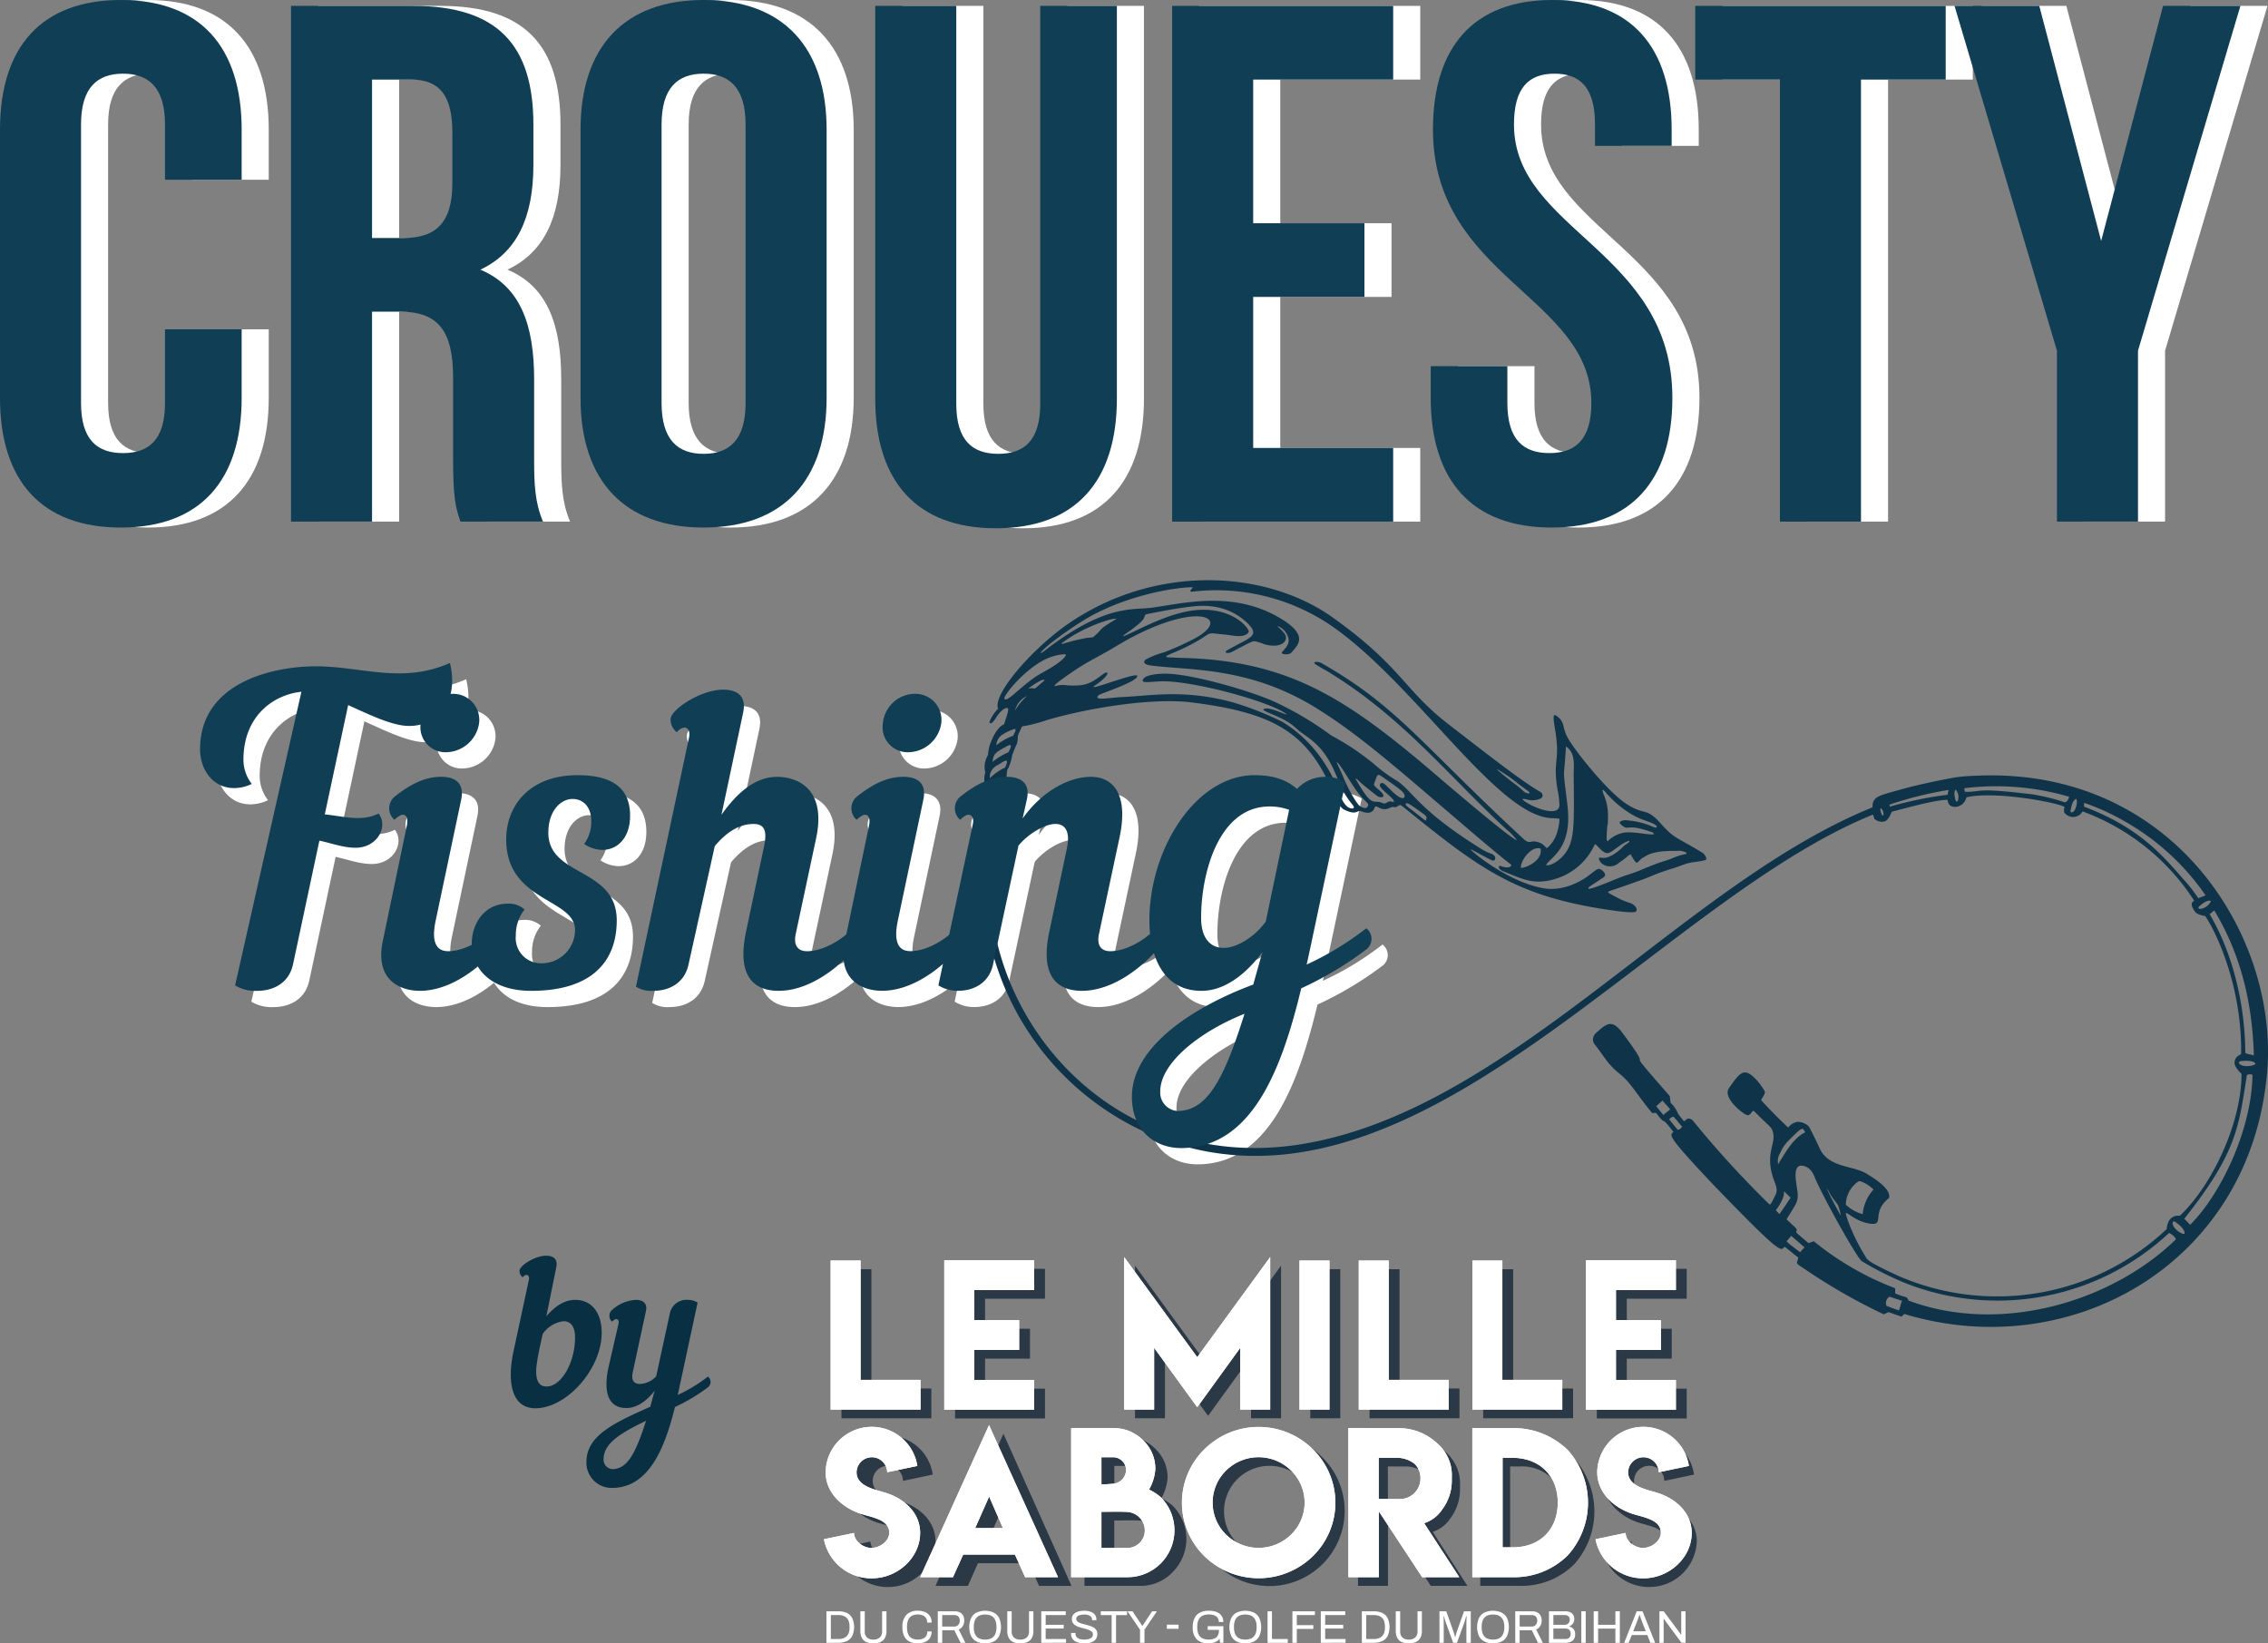 <svg id="Groupe_3039" data-name="Groupe 3039" xmlns="http://www.w3.org/2000/svg" xmlns:xlink="http://www.w3.org/1999/xlink" width="390.587" height="283.002" viewBox="0 0 390.587 283.002">
  <rect x="0" y="0" width="390.587" height="283.002" fill="#808080" stroke="none"/>
  <defs>
    <clipPath id="clip-path">
      <rect id="Rectangle_626" data-name="Rectangle 626" width="390.587" height="283.002" fill="none"/>
    </clipPath>
    <clipPath id="clip-path-2">
      <path id="Tracé_393" data-name="Tracé 393" d="M153.332,232.683v25.672h15.48v-5.127h-10.32V232.683Z" transform="translate(-153.332 -232.683)" fill="none"/>
    </clipPath>
    <clipPath id="clip-path-4">
      <path id="Tracé_395" data-name="Tracé 395" d="M174.308,232.614v25.769h15.481v-5.128h-10.32v-5.176h7.74v-5.144h-7.74v-5.176h10.32v-5.144Z" transform="translate(-174.308 -232.614)" fill="none"/>
    </clipPath>
    <clipPath id="clip-path-6">
      <path id="Tracé_397" data-name="Tracé 397" d="M220.1,249.281l-12.581-17.247v26.277h5.159V247.674L220.1,257.9l7.406-10.223v10.637h5.16V232.034Z" transform="translate(-207.521 -232.034)" fill="none"/>
    </clipPath>
    <clipPath id="clip-path-8">
      <rect id="Rectangle_635" data-name="Rectangle 635" width="5.16" height="25.672" fill="none"/>
    </clipPath>
    <clipPath id="clip-path-10">
      <path id="Tracé_399" data-name="Tracé 399" d="M250.822,232.683v25.672H266.3v-5.127H255.981V232.683Z" transform="translate(-250.822 -232.683)" fill="none"/>
    </clipPath>
    <clipPath id="clip-path-12">
      <path id="Tracé_401" data-name="Tracé 401" d="M271.8,232.683v25.672h15.48v-5.127H276.958V232.683Z" transform="translate(-271.797 -232.683)" fill="none"/>
    </clipPath>
    <clipPath id="clip-path-14">
      <path id="Tracé_403" data-name="Tracé 403" d="M292.774,232.614v25.769h15.479v-5.128h-10.32v-5.176h7.74v-5.144h-7.74v-5.176h10.32v-5.144Z" transform="translate(-292.774 -232.614)" fill="none"/>
    </clipPath>
    <clipPath id="clip-path-16">
      <path id="Tracé_405" data-name="Tracé 405" d="M152.384,271.194c0,3.5,2.8,6.066,5.975,7.132,1.8.616,4.987.942,4.987,3.286,0,1.426-1.6,2.609-3.039,2.609l.025.023c-1.468,0-3.047-1.168-3.047-2.6l-5.194,1.091a8.333,8.333,0,0,0,8.256,6.735c4.38,0,8.318-3.5,8.318-7.825,0-3.574-2.9-6.043-6.179-6.977-1.808-.529-4.775-1.144-4.775-3.456a2.64,2.64,0,0,1,5.279-.016l5.193-1.082a7.947,7.947,0,0,0-15.8,1.082" transform="translate(-152.091 -263.377)" fill="none"/>
    </clipPath>
    <clipPath id="clip-path-18">
      <path id="Tracé_407" data-name="Tracé 407" d="M181.737,275.367l2.372,5.43h-4.778Zm-11.881,13.887h5.65l1.76-3.9h8.91l1.76,3.9H193.6l-11.881-26.2Z" transform="translate(-169.856 -263.056)" fill="none"/>
    </clipPath>
    <clipPath id="clip-path-20">
      <path id="Tracé_409" data-name="Tracé 409" d="M202.944,278.032c1.565,0,2.907-.067,4.455.016a3.224,3.224,0,0,1,3.019,3.153,3.028,3.028,0,0,1-3.019,3.057h-4.455Zm0-9.4h2.051a2.222,2.222,0,0,1,2.194,2.213,2.435,2.435,0,0,1-2.292,2.357q-1.26.1-1.953.128Zm.243-5.017h-5.456v25.672H207.4a8.075,8.075,0,0,0,5.747-13.793,9.324,9.324,0,0,0-2-1.305,8.109,8.109,0,0,0,1.082-3.551,6.691,6.691,0,0,0-2.066-4.889,7.063,7.063,0,0,0-5.166-2.135Z" transform="translate(-197.731 -263.619)" fill="none"/>
    </clipPath>
    <clipPath id="clip-path-22">
      <path id="Tracé_411" data-name="Tracé 411" d="M225.785,281.95a7.732,7.732,0,0,1,0-11.052,7.967,7.967,0,0,1,11.186,0,7.694,7.694,0,0,1,0,11.052,8.007,8.007,0,0,1-11.186,0m-3.729-14.714a12.89,12.89,0,0,0,0,18.425,13.377,13.377,0,0,0,18.66,0,12.856,12.856,0,0,0,0-18.425,13.256,13.256,0,0,0-18.66,0" transform="translate(-218.182 -263.397)" fill="none"/>
    </clipPath>
    <clipPath id="clip-path-24">
      <path id="Tracé_413" data-name="Tracé 413" d="M254.124,268.73h2.937a4.917,4.917,0,0,1,3.229,1.02,3.439,3.439,0,0,1,1.033,2.469,3.55,3.55,0,0,1-3.438,3.614h-1.744v-.016h-2.017Zm-5.23-5.112.016,25.672h5.229V277.937l7.475,11.355h6.392l-6.053-9.3a5.907,5.907,0,0,0,3.116-2.372,8.238,8.238,0,0,0,1.646-4.889v-.669a7.2,7.2,0,0,0-2.518-5.829,9.627,9.627,0,0,0-6.811-2.611Z" transform="translate(-248.894 -263.619)" fill="none"/>
    </clipPath>
    <clipPath id="clip-path-26">
      <path id="Tracé_415" data-name="Tracé 415" d="M277,268.73h1.7c4.686,0,7.8,3.115,7.8,7.708,0,4.636-3.057,7.709-7.748,7.709H277Zm1.71-5.1h-6.924v25.657h6.924a13.064,13.064,0,0,0,9.508-3.759,13.543,13.543,0,0,0,0-18.139,13.333,13.333,0,0,0-9.508-3.775Z" transform="translate(-271.785 -263.619)" fill="none"/>
    </clipPath>
    <clipPath id="clip-path-28">
      <path id="Tracé_417" data-name="Tracé 417" d="M294.817,271.194c0,3.5,2.8,6.066,5.974,7.132,1.8.616,4.988.942,4.988,3.286,0,1.426-1.6,2.609-3.039,2.609l.024.023c-1.468,0-3.047-1.168-3.047-2.6l-5.193,1.091a8.333,8.333,0,0,0,8.256,6.735c4.38,0,8.317-3.5,8.317-7.825,0-3.574-2.9-6.043-6.179-6.977-1.807-.529-4.774-1.144-4.774-3.456a2.64,2.64,0,0,1,5.279-.016l5.192-1.082a7.947,7.947,0,0,0-15.8,1.082" transform="translate(-294.525 -263.377)" fill="none"/>
    </clipPath>
  </defs>
  <g id="Groupe_2984" data-name="Groupe 2984">
    <g id="Groupe_2983" data-name="Groupe 2983" clip-path="url(#clip-path)">
      <path id="Tracé_322" data-name="Tracé 322" d="M46.617,68.516c0,14.21-7.105,22.331-20.808,22.331S5,82.726,5,68.516V22.331C5,8.12,12.105,0,25.809,0S46.617,8.12,46.617,22.331v8.628h-13.2V21.443c0-6.344-2.79-8.755-7.231-8.755s-7.232,2.411-7.232,8.755V69.4c0,6.344,2.791,8.628,7.232,8.628s7.231-2.284,7.231-8.628V56.716h13.2Z" transform="translate(-0.335)" fill="#fff"/>
      <path id="Tracé_323" data-name="Tracé 323" d="M86.632,78.993V65.036c0-8.248-2.791-11.292-9.135-11.292H72.676V89.9H58.719V1.088H79.781c14.464,0,20.681,6.725,20.681,20.428v6.978c0,9.135-2.918,15.1-9.135,18.017,6.979,2.919,9.262,9.644,9.262,18.9v13.7c0,4.314.128,7.486,1.523,10.785H87.9c-.761-2.284-1.269-3.679-1.269-10.912M72.676,41.055h5.456c5.2,0,8.374-2.284,8.374-9.389V22.911c0-6.344-2.157-9.135-7.105-9.135H72.676Z" transform="translate(-3.938 -0.073)" fill="#fff"/>
      <path id="Tracé_324" data-name="Tracé 324" d="M133.355,0c13.7,0,21.189,8.12,21.189,22.331V68.516c0,14.21-7.486,22.331-21.189,22.331s-21.19-8.12-21.19-22.331V22.331C112.165,8.12,119.652,0,133.355,0m0,78.158c4.441,0,7.232-2.411,7.232-8.755V21.443c0-6.345-2.791-8.756-7.232-8.756s-7.233,2.411-7.233,8.756V69.4c0,6.344,2.791,8.755,7.233,8.755" transform="translate(-7.522)" fill="#fff"/>
      <path id="Tracé_325" data-name="Tracé 325" d="M180.522,69.6c0,6.344,2.79,8.628,7.232,8.628s7.232-2.284,7.232-8.628V1.088H208.18V68.715c0,14.21-7.1,22.331-20.807,22.331s-20.809-8.12-20.809-22.331V1.088h13.958Z" transform="translate(-11.171 -0.073)" fill="#fff"/>
      <path id="Tracé_326" data-name="Tracé 326" d="M254.489,38.518V51.205H235.33v26.01h24.107V89.9H221.374V1.087h38.064V13.775H235.33V38.518Z" transform="translate(-14.847 -0.073)" fill="#fff"/>
      <path id="Tracé_327" data-name="Tracé 327" d="M290.043,0C303.619,0,310.6,8.12,310.6,22.331v2.791H297.4V21.443c0-6.344-2.538-8.755-6.978-8.755s-6.978,2.411-6.978,8.755c0,18.271,27.279,21.7,27.279,47.073,0,14.21-7.105,22.331-20.808,22.331s-20.808-8.12-20.808-22.331V63.06h13.2V69.4c0,6.344,2.791,8.628,7.232,8.628s7.232-2.284,7.232-8.628c0-18.271-27.279-21.7-27.279-47.073C269.489,8.12,276.467,0,290.043,0" transform="translate(-18.048)" fill="#fff"/>
      <path id="Tracé_328" data-name="Tracé 328" d="M361.07,1.088V13.776H346.479V89.9H332.522V13.776H317.931V1.088Z" transform="translate(-21.322 -0.073)" fill="#fff"/>
      <path id="Tracé_329" data-name="Tracé 329" d="M365.8,1.088h14.592L391.05,41.563,401.708,1.088h13.323l-17.637,59.38V89.9H383.437V60.468Z" transform="translate(-24.533 -0.073)" fill="#fff"/>
      <path id="Tracé_330" data-name="Tracé 330" d="M48.839,146.208a7.1,7.1,0,0,1-3.018.718c-3.735,0-5.89-3.233-5.89-6.681,0-11.78,13.073-14.294,19.9-14.294,7.974,0,14.87,3.088,23.13-.576,1.58,6.465-1.868,10.847-7.039,10.847-2.873,0-6.824-1.94-10.488-3.592l-4.022,18.82c3.447.359,6.322,1.293,9.266-.144,1.724,2.227-.216,5.891-3.951,5.891-2.155,0-4.166-.79-6.249-1.221L55.949,177.24c-.718,3.375-3.52,4.6-6.178,4.6a6.737,6.737,0,0,1-3.807-.934l11.422-50.57c-4.813.5-9.985,4.167-9.985,11.709a6.81,6.81,0,0,0,1.438,4.166" transform="translate(-2.678 -8.408)" fill="#fff"/>
      <path id="Tracé_331" data-name="Tracé 331" d="M77.8,153.7c.216-1.149-.071-1.8-.718-1.8-.358,0-.789.287-1.436.862a2.622,2.622,0,0,1,0-3.951c2.442-1.94,5.029-3.448,8.045-3.448,2.586,0,4.023,1.221,3.448,3.951L82.76,170.08c-.862,4.023.287,5.315,2.155,5.315,2.658,0,5.747-1.795,7.542-3.591a1.9,1.9,0,0,1,1.222,1.723,2.5,2.5,0,0,1-.647,1.58c-3.376,3.807-8.189,7.112-13,7.112-3.592,0-7.758-2.011-6.393-8.548Zm7.83-22.627a4.493,4.493,0,0,1,4.6,5.029,5.837,5.837,0,0,1-5.6,5.028,4.318,4.318,0,0,1-4.454-5.028,5.585,5.585,0,0,1,5.46-5.029" transform="translate(-4.921 -8.791)" fill="#fff"/>
      <path id="Tracé_332" data-name="Tracé 332" d="M90.2,173.744c.5-2.945,2.585-5.531,6.105-5.531a4.029,4.029,0,0,1,2.874,1.006,7.145,7.145,0,0,0-1.509,4.526,4.35,4.35,0,0,0,4.526,4.741,5.742,5.742,0,0,0,5.675-5.747c0-5.46-11.853-4.813-11.853-15.587,0-5.747,3.951-11.063,12.284-11.063,6.105,0,9.05,2.3,9.05,6.968,0,4.023-2.371,6.033-5.029,5.891a5.782,5.782,0,0,1-2.873-1.006,6.565,6.565,0,0,0,1.221-3.879c0-2.658-1.509-3.879-3.233-3.879-1.94,0-4.167,1.94-4.167,5.819,0,7.615,11.781,5.962,11.781,15.085,0,6.968-4.166,12.14-14.726,12.14-7.686,0-10.918-4.669-10.128-9.482" transform="translate(-6.042 -9.797)" fill="#fff"/>
      <path id="Tracé_333" data-name="Tracé 333" d="M139.358,171.967l3.017-14.294c.5-2.3.647-4.238-1.724-4.238-2.586,0-4.741,1.509-6.681,3.807l-4.525,20.4c-.719,3.3-3.448,4.526-6.034,4.526a4.974,4.974,0,0,1-3.017-.718l9.122-42.812c.432-1.94-.933-2.371-2.082-1.006a2.736,2.736,0,0,1-1.078-2.227c0-1.652,5.172-5.1,9.051-5.1,2.586,0,4.023,1.221,3.448,3.951l-3.735,17.6c2.73-3.879,5.891-6.536,9.554-6.536,3.591,0,8.548,2.082,6.752,10.559l-3.52,16.521c-.431,2.083.5,2.945,1.94,2.945,2.658,0,5.747-1.8,7.543-3.592a1.9,1.9,0,0,1,1.221,1.724,2.5,2.5,0,0,1-.647,1.58c-3.376,3.807-8.189,7.112-13,7.112-3.591,0-7.4-1.8-5.6-10.2" transform="translate(-8.074 -8.739)" fill="#fff"/>
      <path id="Tracé_334" data-name="Tracé 334" d="M163.117,153.7c.216-1.149-.072-1.8-.717-1.8-.36,0-.79.287-1.437.862a2.622,2.622,0,0,1,0-3.951c2.441-1.94,5.029-3.448,8.045-3.448,2.586,0,4.023,1.221,3.448,3.951l-4.382,20.76c-.862,4.023.288,5.315,2.155,5.315,2.658,0,5.747-1.795,7.542-3.591a1.9,1.9,0,0,1,1.222,1.723,2.5,2.5,0,0,1-.647,1.58c-3.376,3.807-8.189,7.112-13,7.112-3.591,0-7.757-2.011-6.392-8.548Zm7.83-22.627a4.493,4.493,0,0,1,4.6,5.029,5.837,5.837,0,0,1-5.6,5.028,4.318,4.318,0,0,1-4.454-5.028,5.584,5.584,0,0,1,5.459-5.029" transform="translate(-10.642 -8.791)" fill="#fff"/>
      <path id="Tracé_335" data-name="Tracé 335" d="M179.952,149.845c2.442-1.94,5.029-3.448,8.045-3.448,2.587,0,4.095,1.221,3.448,3.951l-.718,3.233c3.017-4.31,7.615-7.184,11.781-7.184,3.806,0,6.537,3.017,4.884,10.56l-3.519,16.521c-.431,2.082.5,2.944,1.94,2.944,2.657,0,5.746-1.8,7.542-3.591a1.9,1.9,0,0,1,1.221,1.723,2.5,2.5,0,0,1-.647,1.58c-3.376,3.807-8.188,7.112-13,7.112-3.591,0-7.4-1.8-5.6-10.2l3.017-14.3c.646-3.017-.359-4.238-1.94-4.238-1.94,0-4.812,1.8-6.393,3.735l-4.382,20.472c-.718,3.3-3.447,4.526-6.033,4.526a6.223,6.223,0,0,1-3.376-.934l5.891-27.583c.287-1.149-.073-1.8-.718-1.8-.36,0-.791.287-1.437.862a2.622,2.622,0,0,1,0-3.951" transform="translate(-11.818 -9.818)" fill="#fff"/>
      <path id="Tracé_336" data-name="Tracé 336" d="M241.108,182.794c-3.232,13.361-8.26,27.512-20.687,27.512-4.383,0-8.477-2.873-8.477-8.836,0-8.907,11.205-15.731,20.9-19.323.5-1.8,1.006-3.591,1.579-5.6-2.944,3.95-6.608,6.681-10.487,6.681-7.471,0-8.979-7.471-8.979-12.068,0-12.57,8.117-25.07,18.1-25.07,3.233,0,5.531.791,7.327,2.371a6.52,6.52,0,0,1,4.957-2.083,6.223,6.223,0,0,1,3.376.934l-6.034,28.446c-.215,1.006-.431,2.01-.647,2.944a51.62,51.62,0,0,0,10.272-6.249,2.3,2.3,0,0,1,.072,3.592,60.4,60.4,0,0,1-11.277,6.752m-9.769,4.382c-7.9,3.161-14.51,8.548-14.51,13.361a3.187,3.187,0,0,0,2.944,3.376c4.957,0,7.9-4.957,11.566-16.737m7.686-35.126a9.808,9.808,0,0,0-3.375-.575c-8.692,0-11.781,11.349-11.781,19.179,0,3.592,1.652,5.172,3.879,5.172,2.3,0,5.315-1.868,7.255-4.526Z" transform="translate(-14.214 -9.797)" fill="#fff"/>
      <path id="Tracé_337" data-name="Tracé 337" d="M400.573,190.36c-.08.412-2.642.774-2.861-.206.116-.234.316-.233.485-.251.186-.008,2.018-.218,2.376.457m-.272-1.4c-.483-.236-1.016-.128-1.481-.478-.031-7.988-2.014-16.877-6.138-23.88.282-.187.526-.43.8-.626,4.621,7.672,6.561,16.034,6.816,24.984m-1.194,3.341a1.168,1.168,0,0,1,.952-.02c-.115,9.109-5.176,20.236-10.729,25.826-.328-.355-.676-.691-1.008-1.045,9.13-11.529,9.337-15.769,10.785-24.761M388.34,219.677c-.829.025-2.434-1.44-1.943-2.119.285-.093.412.107.584.208.416.317,1.537,1.182,1.359,1.911m-1.482.949c-11.156,10.826-30.256,16.4-46.012,10.538a4.932,4.932,0,0,0-.309-.534c-.819-.285-1.049-.319-2-.7-.025-.306-.008-.6-.027-.907a50.39,50.39,0,0,1-14-8.087c-.3.119-.606.209-.907.32-.333-.279-1.228-1.015-2.114-1.825,0-.028,0-.087-.006-.116.281-.581-.086-.594-1.662-2.16,1.592-2.65,2.057-2.939,1.891-4.668-.12-1.288-1.064-4.77.827-4.558,1.577.243,1.991,1.7,2.263,2.315,1.484,3.4,7.013,13.356,7.949,14.109a53.369,53.369,0,0,0,7.909,3.944,43.318,43.318,0,0,0,45.02-8.77c.1-.029,1.142.619,1.18,1.1m-56.831-5.974a4.937,4.937,0,0,1,2.177-4.022.644.644,0,0,1,.419.015,5.643,5.643,0,0,1,2.168,1.4,7.1,7.1,0,0,0-1.86,4.227,6.81,6.81,0,0,1-2.9-1.617m-.855,1.9c-.883-1.554-1.714-3.126-2.456-4.717a3.974,3.974,0,0,1,.534.843c.708,1.213,1.293,1.71,1.469,2.179a11.082,11.082,0,0,1,.452,1.694m-6.133-14.4c-.192.136-.421.222-.61.361-1.729,1.23-2.58,2.763-4.066,5.159a2.666,2.666,0,0,1,.369-1.961,6.46,6.46,0,0,1,1.3-1.985c2.092-2.094,1.928-1.891,2.552-2.2.152.207.3.419.455.621M317.972,215.6c.644-.849,1.529-2.241,1.4-3.3.254.271.418.427,1.15,1.147-.648.935-1.273,1.887-1.928,2.813-.206-.223-.425-.436-.626-.663m1.854,5.332c.276-.3.547-.607.8-.926.553.487,2.29,1.988,2.29,1.988-.257.277-.513.557-.758.844-2.077-1.6-2.022-1.534-2.333-1.906m17.741,9.55c.531.21,1.515.478,2.144.73-.229.528-.312,1.105-.537,1.634-.73-.23-1.428-.516-2.14-.78a1.275,1.275,0,0,1,.534-1.584m55.343-68.144a2.281,2.281,0,0,1-1.959,1.377c-.069,0-.137-.091-.2-.146a.374.374,0,0,1,.205-.345c.374-.356,1.33-1.129,1.956-.885m-.923-.961c-.417.169-.842.324-1.262.488a26.407,26.407,0,0,0-2.2-2.876c-3.542-3.919-7.385-9.1-17.5-12.9.014-.216.039-.431.054-.647a39.978,39.978,0,0,1,7.09,3.253,41.87,41.87,0,0,1,13.812,12.687m-23.144-14.3c-.074-.093-.137-.191-.108-.281.152-.639.224-1.662.963-2.055.352.429-.078,2.433-.855,2.336m-.339-2.684c-.159.355-.212.786-.736.96a37.1,37.1,0,0,0-5.4-1.35c-10.415-1.273-8.548-.43-11.832-.458-.04-.208-.077-.416-.121-.622a44.665,44.665,0,0,1,18.094,1.47m-19.221.778c-.065.021-.131.042-.2.065a.813.813,0,0,1-.216-.5c-.077-.373-.311-1.148.087-1.573a1.952,1.952,0,0,1,.326,2.01m-1.559-1.953c-.063.277-.118.553-.172.829a63.285,63.285,0,0,0-9.944,2.049,1.819,1.819,0,0,0-.062-.35,62.178,62.178,0,0,1,10.178-2.528m-11.386,4.385c-.157-.167-.5-.94-.292-1.266.617.515.549,1.429.292,1.266m-152.72-.513a10.534,10.534,0,0,1-.09-2.209c.355-5.534,1.849-4.236.09,2.209m1.62-7.727a9.415,9.415,0,0,0-2.627,1.832,2.258,2.258,0,0,1,1.356-2.248c1.168-.749,1.544-.992,1.623-.591a4.276,4.276,0,0,1-.352,1.008m.568-2.636a11.049,11.049,0,0,0-2.724,1.671c.191-1.358.241-1.55,2.74-2.848.581-.262.508.267-.016,1.177m-2.076-1.2a2.355,2.355,0,0,1,.8-1.663,8.287,8.287,0,0,1,2.482-1.191c.057.489,0,.411-.39,1.213a10.112,10.112,0,0,0-2.893,1.641m3.223-6a3.753,3.753,0,0,1,2.066-2.489,10.789,10.789,0,0,0-2.066,2.489m2.238-3.728c.49-.42,2.893-2.062,2.82-1.424-.5.407-.7.606-1.632,1.389a2,2,0,0,0-1.189.035m3.425-3.32c-.44.25-1.561.876-1.927,1.112-2.975,1.98-5.2,4.706-5.58,3.882,0-.641,3.056-4.553,6.614-6.517a8.911,8.911,0,0,1,3.642-1.108c.915-.154-.07,1.1-2.75,2.632m1.163,2.713a6.494,6.494,0,0,1,.963-.825c4.3-3.166,5.7-3.578,9.134-5.608,14.223-8.736,21.222-5.225,13.572-1.393a48.551,48.551,0,0,1-4.845,2.15,15.189,15.189,0,0,0-3.137,1.235c-.46.35-.452.884,1.032,1.047,6.77.863,16.96.182,28.568,7.456,7.757,4.829,15.656,11.966,24.39,19.369,7.084,6.1,8.949,7.462,8.949,7.462.117.4-.659.664-1.643.28-.7-.294-.64.509.253.857,3.238,1.252,5.278,2.553,9.343,1.2a10.851,10.851,0,0,0,6.41-5.769c.128-.538,1.349,1.684,2.367,1.417.851-.207,2.125-1.672,3.566-2.106.012.042.037.123.05.164-.094.187-.84.556-1.152.939-.461.474-2.15,1.979-3.492,1.85-.187-.014-.408-.089-.552-.025-.164.132.1.574.317.855a2.231,2.231,0,0,0,3.1,0c1.293-.8,1.83-1.6,2.04-1.383,1.169,2.029.956,1.406,1.871.647,1.245-.73,1.914-1.332,6.105-1.306a2.67,2.67,0,0,1,1.259.162c.111.034.361.119.361.307-.106.107-.3.091-.452.132a10.865,10.865,0,0,0-2.111.723c-.954.362-1.978.619-2.918,1-3,1.163-2.258,1.023-5.042,1.915-1.411.466-5.9,2.477-6.386,2.273-.026-.284.054-.248,2.542-1.91.173-.132.394-.253.324-.618a1.662,1.662,0,0,0-.814-.822c-.455-.193-.636.045-2.165,1.209-.064.035-3.592,2.768-7.611,2.068-5.718-.988-11.815-5.8-12.587-6.715.269.033,2.216,1.183,3.612,1.872.493.237.8-.1.591-.637-.472-.647-.758-.31-2.4-1.333-10.667-6.644-11.68-9.82-14.42-11.679a25.758,25.758,0,0,1-3.122-2.164,43.657,43.657,0,0,0-8.191-5.632,56.5,56.5,0,0,0-9.265-5.573c-4.125-2.021-15.226-5.21-19.576-5.089-.9.008-3.045.137-3.554.883-.52.775.632.567,2.588.452,5.062-.4,19.474,3.47,22.147,5.7-.71-.1-3.275-1.476-4.064-.913.01.072,0,.16.1.213,1.512.85,3.638,1.273,5.651,3.167,1.083,1.031,2.738,1.675,4.541,3.956,2.693,3.632,2.317,5.816,5.034,9.082.777.991-.508.7-.9.336-1.645-1.464-1.211-4.013-5.042-9.081a22.463,22.463,0,0,0-6.088-5.494,53.229,53.229,0,0,0-8.8-3.432c-8.134-2.172-13.76-1.1-18.576-.861-2.9.147-5.137.712-4.335-.29.588-.4,6.731-2.331,6.693-3.332-.1-.766-9.27,2.985-7.243,1.618,2.591-1.746,2.535-2.825,1.212-1.832-1.971,1.495-2.912,2.034-6.044,1.829a4.677,4.677,0,0,0-2.132.151c-.006-.038-.019-.116-.024-.154m51.742,19.76a25.793,25.793,0,0,1-2.187-4.332c-.845-1.9-.982-1.983-.942-2.188.666.386,2.535,3.987,3.893,5.594,1.021,1.245,1.5,1.439,1.491,1.736-.089.726-.679.665-1.288.313-.367-.194-.581-.572-.967-1.123m.371-3.153a3.267,3.267,0,0,1-.293-.552c.421.132.269.221,1.516,1.247.99.814.694.563,2.222,1.766.338.212.966.348,1.08-.023-.091-.771-1.823-1.55-1.626-2.092.77-1.958.345-1.924,2.405-.5,1.986,1.393,2.614,1.872,2.82,2.37.166.549-.223,1.3-2.232-.668-.564-.56-.35-.351-1.007-.983-.681-.7-1.228-.187-.9.334.788,1.059,2.674,2.205,2.265,2.6a3.488,3.488,0,0,0-.6-.118c-.4.02-.6.317-.984.367-.148.014-.334-.108-.5-.153-1.466-.514-1.575.871-4.164-3.594m8.364,3.736c.24-.1.629.13.95.339,2.321,1.59,2.49,1.728,2.615,2.029a.874.874,0,0,1-.141.58c-.131-.032-.091,0-1.4-1.051-2.066-1.617-2.1-1.522-2.022-1.9m43.127,4.176a3.086,3.086,0,0,1-1.039-.351,14.007,14.007,0,0,0-4.153-.928,1.521,1.521,0,0,0-1.017.249c-.291.159.213.574.463.771.821.605.824-.09,2.986.424a22.7,22.7,0,0,1,2.176.672c.075.084.148.174.222.27-.795.249-3.065-.458-5.126-.262A5.319,5.319,0,0,0,289,152.065c-.244-.284-.139-.478-.167-.692.141-3.58.226-.972.226-3.577a8.787,8.787,0,0,0-.717-3.75,2.521,2.521,0,0,1-.21-.872c.271.077.5.444.736.694a18.013,18.013,0,0,0,4.335,3.59c2,1.174,3.6,1.26,4.254,2-.017.083.023.238-.075.239m-16.529,5.349c-1.04.956-2.109,1.268-2.449,1.109.705-1.351,4.542-2.756,3.694-10.183-.862-7.337-.655-3.676-.267-10.241,1.486,1,1.395,2.718,1.325,4.515.077,9.731.3,12.4-2.3,14.8m-3.4-1.737c.377,1.89-1.989,3.163-3.362,3.36-.279-.875,1.573-3.89,3.362-3.36M204.4,113.764c-3.538,2.148-1.976,1.425-4.008,3.151a6.205,6.205,0,0,1-.955.107,31.143,31.143,0,0,0-4.41,1.083c-.006-.039-.017-.117-.023-.156,3.708-2.863,8.993-4.47,9.4-4.185m76.313,34.473a8.872,8.872,0,0,1-.347,2.075,5.7,5.7,0,0,1-1.637,2.778c-.425.524-.452-.859-2.4-1.006-.559-.066-.823.49-1.843-.46-17.867-16.553-21.509-22.613-34.538-30.121-.77-.492-1.654-.4-1.412-.045a22.071,22.071,0,0,0,2.069,1.249c13.011,7.835,21.118,18.269,30.954,27.294a9.835,9.835,0,0,1,1.816,1.885c-1.317-.368-14.495-11.751-16.075-13.082-13.856-11.622-23.792-17.974-41.947-18.327-.127,0-2.252-.1-2.329-.133-.4-.317,2.073-.868,5.371-2.8,2.671-1.558,1.338-1.4,4.735-1.073,1.121.083,2.621.552,3.643-.029.341-.194.511-.463.366-.724-.776-1.532-4.334-4.378-10.359-3.282-4.745.862-10,3.988-11.222,4.33.077-.338.722-.494,2.646-2.1,1.217-1.013.909-1.23,1.228-1.665,1.122-.259,4.539-.92,6.93-1.239,1.62-.2,6.345-1.087,10.31,2.461,2.317,2.075,1.276,2.575-1.234,3.876-2.274,1.223-2.3,1.189-2.164,1.458.03.107.3.063.466.063.36-.05.478-.12,1.761-.821,2.958-1.481,2.276-1.318,3.833-.883a5.45,5.45,0,0,0,2.169.458c1.62.027,2.681-1.046,1.761-2.207-.32-.41-.795-.8-1.134-1.152l.147.016a3.09,3.09,0,0,1,1.763,2.113c.187,1.068-.589,1.717-1.11,2.344-.359.4,1.206.545,1.6.091,1.058-1.234,2.973-2.808-1.409-5.622-8.173-5.187-16.9-2.925-22.156-2.192-3.546.619-7.82-.829-18.177,6.9-.759.6-1.309,1.04-1.457.964.481-.949,6.507-5.338,9.686-6.884,7.949-4.01,16.206-4.573,16.549-4.4-.142.234-.61.58-.3.754a35.221,35.221,0,0,1,23.794,5.6c13.993,9.415,27.852,31.445,37.292,33.261,1.126.215,2.181.088,2.363.267m-6.3-4.886c-1.086-1.032-2.171-1.612-4.363-3.553l-.083-.153a29,29,0,0,1,3.732,2.592c1.576,1.189,1.81,1.232,1.866,1.594a1.468,1.468,0,0,1-1.151-.48m-91.778-.844c.548-.575.511.08-.3,5.587a8.9,8.9,0,0,1,.3-5.587m119.188,58.7a1.01,1.01,0,0,1-.757.552c-.5-.6-.987-1.211-1.479-1.815.225-.191.431-.442.786-.425.491.554.958,1.131,1.449,1.689m-2.059-2.962c-.379.328-.789.619-1.161.956-.427-.486-.818-1.007-1.241-1.5.354-.334.73-.641,1.073-.987.436.514.923.985,1.328,1.526m102.714-5.337c2.657-23.719-15.726-53.8-50.2-52.114a31.457,31.457,0,0,0-3.44.283c-2.529.45-6.887,1.358-9.461,2.114-3.64,1.027-4.814,1.147-4.758,3.038-33.365,13.466-64.021,54.083-100.832,58.349-35.107,3.959-58.4-29.975-49.144-58.539,1.156-3.651.575-3,.939-6.167a8.618,8.618,0,0,0,.884-2.645,19.613,19.613,0,0,1,.781-1.889,3.821,3.821,0,0,0,.172-1.384c.29-.771.487-1.092.73-1.656a25.241,25.241,0,0,0,4.166-1.058c5.893-1.788,17.451-3.956,24.872-3.1,14.85,1.838,20.652,5.42,25.111,16.955a4.7,4.7,0,0,0,1.183,1.456c2.093,1.067,2.29.315,2.81.311.291-.016.645.273,1.273.291a1.182,1.182,0,0,0,1.211-.62c.1-.165.085-.448.342-.462a2.259,2.259,0,0,1,.6.258c1.337.631,1.8-.305,2.518-.149.709.177.716-.71,1.416-.141,13.17,10.649,19.33,15.467,35.6,17.858.341.046,4.091.637,4.588.3.264-.188.327-.848-.81-1.441a13.036,13.036,0,0,1-2.817-1.221,9.184,9.184,0,0,1-1.1-.619c-.067-.272-.369,0,5.615-2.149,2.063-.735,2.539-1.138,5.557-2.036.873-.263,1.674-.638,2.564-.876.8-.214,2.655-.356,3.078-.6.241-.216-.2-.975-.629-1.229-4.537-2.755-4.783-2.354-7.16-5.022-2.613-2.939-2.68-1.217-6.062-3.479-3.229-2.153-9-9.379-10.065-11.491-.887-1.767-.308-2.5-1.851-3.583-.845-.6-.321,1.4-.049,3.443.586,4.417-.512,4.4.222,9.069a16.013,16.013,0,0,1,.371,2.937c-.14,2.241-5.264.122-6.392-1.064.138-.127.417-.028.647,0a3.382,3.382,0,0,0,2.492-.127c.59-.322.348-.966-.116-1.183-2.925-1.638-9.654-6.894-15.812-11.664-7.717-5.959-7.98-9.915-20.219-18.578-11.8-8.144-30.983-8.9-45.9,1.829-6.07,4.428-12.358,11.819-11.372,14.137a6.145,6.145,0,0,0-1.509,2.349c.34.591,1.057-.686,1.374-1.138.582-.844,1.353-1.428,1.738-1.338.4.177-.239,1.626-.558,2.787-1.251.542-2.022,2.335-2.491,3.617a10.543,10.543,0,0,0-.317,1.742,3.78,3.78,0,0,0-.442,2.932,3.652,3.652,0,0,0-.029,2.149c-.567,2.164-1,3.262-.5,5.86a17.057,17.057,0,0,1,.718,3.219c.062,1.68-1.766,9.063.96,19.423a47.842,47.842,0,0,0,27.716,31.89c44.512,18.269,85.9-39.855,124.009-55.262l.282.849.081-.045a1.725,1.725,0,0,0,1.591.372c.749-.178,1.161-1.447,1.278-1.675,1.7-.41,7.213-2.018,9.592-2.048.1.546.253.924.716,1.112a1.814,1.814,0,0,0,1.139.024,2.1,2.1,0,0,0,1.409-1.562c4.7-1.15,15.665.869,16.913,1.66a1.507,1.507,0,0,0-.043.976,1.888,1.888,0,0,0,2.611.382c.279-.139.323-.42.579-.574a38.771,38.771,0,0,1,19.187,15.389c-.729.285-.439.977-.03,1.655.321.521.793.744,1.921.969,1.641,2.388,6.325,11.712,6.175,23.715a2.432,2.432,0,0,1-.445.3,1.388,1.388,0,0,0-.5,1.9,4.573,4.573,0,0,0,1.008,1.229c.021,8.446-5.054,19.221-10.634,24.468a1.834,1.834,0,0,0-1.905.928,3.74,3.74,0,0,0-.347,1.355,42.627,42.627,0,0,1-46.1,8.108c-5.84-2.684-5.433-2.857-5.849-3.512-1.949-3.081-3.364-6.879-3.308-7.4.723.261,1.487,1.175,3.4,1.711,3.759.886.79-1.389,3.75-4.021.114-.122.316-.2.318-.39.2-1.412-2.244-3.026-3.612-3.864-2.408-1.671-6.67-1.05-8.308-4.428-.785-1.654-1.714-3.631-1.968-3.931a2.864,2.864,0,0,0-1.843-.745,2.373,2.373,0,0,0-1.654.993c-1.614-1.487-3.374-3.317-4.677-4.728.218-.489.638-.85.657-1.463a10.119,10.119,0,0,0-1.98-2.555c-1.635-1.457-2.329-.8-4.2,1.943-.9,1.234.93,3.131,2.143,4.063,1.367,1.036,1.287.582,2.012-.173.2.079.171.11,1.925,1.814.967.933,1.3,1.129,1.5,1.938.523,2.116-1.524,3.679.2,8.333.679,1.692.443,1.958.031,2.819-.741,1.474-.411.832-.782,1.3A171.546,171.546,0,0,1,303.68,200.16c-.174-.27-.891-.534-1.171-.135a.693.693,0,0,1-.387.219c-.332-.411-.669-.826-.978-1.252a5.327,5.327,0,0,0-1.3-1.905l-.14-1.15c-9.28-10.6-1.808-2.358-7.924-10.573-1.99-2.831-2.88-1.992-4.866-.206a1.736,1.736,0,0,0-.424.84,1.322,1.322,0,0,0,.326,1.079c1.556,1.982,2.182,3.392,4.382,5.128,1.815,1.452,2.924,3.589,5.47,6.656.226-.011.458,0,.686-.011,2.084,2.709.361-.142,2.981,3.265-.634.584-1.28.472,6.96,9.182,11.812,12.248,11.5,11.3,12.179,10.588.861.6,1.418,1.182,2.36,1.84-.21,1.261-.775.749,1.484,2.255a100.08,100.08,0,0,0,13.242,7.543c.284-.122.557-.253.828-.384.5.176,1.142.428,2.212.77.177-.137.324-.3.484-.452,28.393,8.612,59-8.3,62.39-40.549" transform="translate(-12.144 -7.183)" fill="#0f3449"/>
      <path id="Tracé_338" data-name="Tracé 338" d="M41.617,68.516c0,14.21-7.105,22.331-20.808,22.331S0,82.726,0,68.516V22.331C0,8.12,7.105,0,20.809,0S41.617,8.12,41.617,22.331v8.628h-13.2V21.443c0-6.344-2.79-8.755-7.231-8.755s-7.232,2.411-7.232,8.755V69.4c0,6.344,2.791,8.628,7.232,8.628s7.231-2.284,7.231-8.628V56.716h13.2Z" fill="#103e54"/>
      <path id="Tracé_339" data-name="Tracé 339" d="M81.632,78.993V65.036c0-8.248-2.791-11.292-9.135-11.292H67.676V89.9H53.719V1.088H74.781c14.464,0,20.681,6.725,20.681,20.428v6.978c0,9.135-2.918,15.1-9.135,18.017,6.979,2.919,9.262,9.644,9.262,18.9v13.7c0,4.314.128,7.486,1.523,10.785H82.9c-.761-2.284-1.269-3.679-1.269-10.912M67.676,41.055h5.456c5.2,0,8.374-2.284,8.374-9.389V22.911c0-6.344-2.157-9.135-7.105-9.135H67.676Z" transform="translate(-3.603 -0.073)" fill="#103e54"/>
      <path id="Tracé_340" data-name="Tracé 340" d="M128.355,0c13.7,0,21.189,8.12,21.189,22.331V68.516c0,14.21-7.486,22.331-21.189,22.331s-21.19-8.12-21.19-22.331V22.331C107.165,8.12,114.652,0,128.355,0m0,78.158c4.441,0,7.232-2.411,7.232-8.755V21.443c0-6.345-2.791-8.756-7.232-8.756s-7.233,2.411-7.233,8.756V69.4c0,6.344,2.791,8.755,7.233,8.755" transform="translate(-7.187)" fill="#103e54"/>
      <path id="Tracé_341" data-name="Tracé 341" d="M175.522,69.6c0,6.344,2.79,8.628,7.232,8.628s7.232-2.284,7.232-8.628V1.088H203.18V68.715c0,14.21-7.1,22.331-20.807,22.331s-20.809-8.12-20.809-22.331V1.088h13.958Z" transform="translate(-10.835 -0.073)" fill="#103e54"/>
      <path id="Tracé_342" data-name="Tracé 342" d="M249.489,38.518V51.205H230.33v26.01h24.107V89.9H216.374V1.087h38.064V13.775H230.33V38.518Z" transform="translate(-14.511 -0.073)" fill="#103e54"/>
      <path id="Tracé_343" data-name="Tracé 343" d="M285.043,0C298.619,0,305.6,8.12,305.6,22.331v2.791H292.4V21.443c0-6.344-2.538-8.755-6.978-8.755s-6.978,2.411-6.978,8.755c0,18.271,27.279,21.7,27.279,47.073,0,14.21-7.105,22.331-20.808,22.331s-20.808-8.12-20.808-22.331V63.06h13.2V69.4c0,6.344,2.791,8.628,7.232,8.628s7.232-2.284,7.232-8.628c0-18.271-27.279-21.7-27.279-47.073C264.489,8.12,271.467,0,285.043,0" transform="translate(-17.713)" fill="#103e54"/>
      <path id="Tracé_344" data-name="Tracé 344" d="M356.07,1.088V13.776H341.479V89.9H327.522V13.776H312.931V1.088Z" transform="translate(-20.987 -0.073)" fill="#103e54"/>
      <path id="Tracé_345" data-name="Tracé 345" d="M360.8,1.088h14.592L386.05,41.563,396.708,1.088h13.323l-17.637,59.38V89.9H378.437V60.468Z" transform="translate(-24.197 -0.073)" fill="#103e54"/>
      <path id="Tracé_346" data-name="Tracé 346" d="M45.839,143.207a7.1,7.1,0,0,1-3.018.718c-3.735,0-5.89-3.233-5.89-6.681,0-11.78,13.073-14.293,19.9-14.293,7.974,0,14.87,3.088,23.13-.576,1.58,6.465-1.868,10.847-7.039,10.847-2.873,0-6.824-1.94-10.488-3.592l-4.022,18.82c3.447.359,6.322,1.293,9.266-.144,1.724,2.227-.216,5.891-3.951,5.891-2.155,0-4.166-.79-6.249-1.221L52.949,174.24c-.718,3.375-3.52,4.6-6.178,4.6a6.737,6.737,0,0,1-3.807-.934l11.422-50.57c-4.813.5-9.985,4.166-9.985,11.709a6.809,6.809,0,0,0,1.438,4.166" transform="translate(-2.477 -8.207)" fill="#103e54"/>
      <path id="Tracé_347" data-name="Tracé 347" d="M74.8,150.7c.216-1.149-.071-1.8-.718-1.8-.358,0-.789.287-1.436.862a2.622,2.622,0,0,1,0-3.951c2.442-1.94,5.029-3.448,8.045-3.448,2.586,0,4.023,1.221,3.448,3.951L79.76,167.08c-.862,4.023.287,5.315,2.155,5.315,2.658,0,5.747-1.795,7.542-3.591a1.9,1.9,0,0,1,1.222,1.723,2.5,2.5,0,0,1-.647,1.58c-3.376,3.807-8.189,7.112-13,7.112-3.592,0-7.758-2.011-6.393-8.548Zm7.83-22.627a4.493,4.493,0,0,1,4.6,5.029,5.837,5.837,0,0,1-5.6,5.028,4.318,4.318,0,0,1-4.454-5.028,5.585,5.585,0,0,1,5.46-5.029" transform="translate(-4.72 -8.589)" fill="#103e54"/>
      <path id="Tracé_348" data-name="Tracé 348" d="M87.2,170.744c.5-2.945,2.585-5.531,6.105-5.531a4.029,4.029,0,0,1,2.874,1.006,7.145,7.145,0,0,0-1.509,4.526,4.35,4.35,0,0,0,4.526,4.741,5.742,5.742,0,0,0,5.675-5.747c0-5.46-11.853-4.813-11.853-15.587,0-5.747,3.951-11.063,12.284-11.063,6.105,0,9.05,2.3,9.05,6.968,0,4.023-2.371,6.033-5.029,5.891a5.782,5.782,0,0,1-2.872-1.006,6.565,6.565,0,0,0,1.221-3.879c0-2.658-1.509-3.879-3.233-3.879-1.94,0-4.166,1.94-4.166,5.819,0,7.615,11.781,5.962,11.781,15.085,0,6.968-4.166,12.14-14.726,12.14-7.686,0-10.918-4.669-10.128-9.482" transform="translate(-5.841 -9.596)" fill="#103e54"/>
      <path id="Tracé_349" data-name="Tracé 349" d="M136.358,168.967l3.017-14.294c.5-2.3.647-4.238-1.724-4.238-2.586,0-4.741,1.509-6.681,3.807l-4.525,20.4c-.719,3.3-3.448,4.526-6.034,4.526a4.974,4.974,0,0,1-3.017-.718l9.122-42.812c.432-1.94-.933-2.371-2.082-1.006a2.736,2.736,0,0,1-1.078-2.227c0-1.652,5.172-5.1,9.051-5.1,2.586,0,4.023,1.221,3.448,3.951l-3.736,17.6c2.73-3.879,5.891-6.536,9.554-6.536,3.591,0,8.548,2.082,6.752,10.559l-3.52,16.521c-.431,2.083.5,2.945,1.94,2.945,2.658,0,5.747-1.8,7.543-3.592a1.9,1.9,0,0,1,1.221,1.724,2.5,2.5,0,0,1-.647,1.58c-3.376,3.807-8.189,7.112-13,7.112-3.591,0-7.4-1.8-5.6-10.2" transform="translate(-7.873 -8.538)" fill="#103e54"/>
      <path id="Tracé_350" data-name="Tracé 350" d="M160.117,150.7c.216-1.149-.072-1.8-.717-1.8-.36,0-.79.287-1.437.862a2.622,2.622,0,0,1,0-3.951c2.441-1.94,5.029-3.448,8.045-3.448,2.586,0,4.023,1.221,3.448,3.951l-4.382,20.76c-.862,4.023.288,5.315,2.155,5.315,2.658,0,5.747-1.795,7.542-3.591a1.9,1.9,0,0,1,1.222,1.723,2.5,2.5,0,0,1-.647,1.58c-3.376,3.807-8.189,7.112-13,7.112-3.591,0-7.757-2.011-6.392-8.548Zm7.83-22.627a4.493,4.493,0,0,1,4.6,5.029,5.837,5.837,0,0,1-5.6,5.028,4.318,4.318,0,0,1-4.454-5.028,5.584,5.584,0,0,1,5.46-5.029" transform="translate(-10.441 -8.589)" fill="#103e54"/>
      <path id="Tracé_351" data-name="Tracé 351" d="M176.952,146.845c2.442-1.94,5.029-3.448,8.045-3.448,2.587,0,4.095,1.221,3.448,3.951l-.718,3.233c3.017-4.31,7.615-7.184,11.781-7.184,3.806,0,6.537,3.017,4.884,10.56l-3.519,16.521c-.431,2.082.5,2.944,1.94,2.944,2.657,0,5.746-1.8,7.542-3.591a1.9,1.9,0,0,1,1.221,1.723,2.5,2.5,0,0,1-.646,1.58c-3.376,3.807-8.188,7.112-13,7.112-3.591,0-7.4-1.8-5.6-10.2l3.017-14.3c.646-3.017-.359-4.238-1.94-4.238-1.94,0-4.812,1.8-6.393,3.735l-4.382,20.472c-.718,3.3-3.447,4.526-6.033,4.526a6.223,6.223,0,0,1-3.376-.934l5.891-27.583c.287-1.149-.073-1.8-.718-1.8-.36,0-.791.287-1.437.862a2.622,2.622,0,0,1,0-3.951" transform="translate(-11.617 -9.617)" fill="#103e54"/>
      <path id="Tracé_352" data-name="Tracé 352" d="M238.109,179.794c-3.232,13.361-8.26,27.512-20.687,27.512-4.383,0-8.477-2.873-8.477-8.836,0-8.907,11.205-15.731,20.9-19.323.5-1.8,1.006-3.591,1.579-5.6-2.944,3.95-6.608,6.681-10.487,6.681-7.471,0-8.979-7.471-8.979-12.068,0-12.57,8.117-25.07,18.1-25.07,3.233,0,5.531.791,7.327,2.371a6.52,6.52,0,0,1,4.957-2.083,6.223,6.223,0,0,1,3.376.934l-6.034,28.446c-.216,1.006-.431,2.01-.647,2.944a51.618,51.618,0,0,0,10.272-6.249,2.3,2.3,0,0,1,.072,3.592,60.4,60.4,0,0,1-11.277,6.752m-9.769,4.382c-7.9,3.161-14.51,8.548-14.51,13.361a3.187,3.187,0,0,0,2.944,3.376c4.957,0,7.9-4.957,11.566-16.737m7.686-35.126a9.808,9.808,0,0,0-3.375-.575c-8.692,0-11.781,11.349-11.781,19.179,0,3.592,1.652,5.172,3.879,5.172,2.3,0,5.315-1.868,7.255-4.526Z" transform="translate(-14.013 -9.596)" fill="#103e54"/>
      <path id="Tracé_353" data-name="Tracé 353" d="M97.392,236.013c.218-.982-.473-1.2-1.055-.509a1.385,1.385,0,0,1-.546-1.128c0-.837,2.62-2.583,4.584-2.583,1.31,0,2.038.618,1.746,2l-1.71,8.441c1.856-2.183,3.529-2.838,4.985-2.838,2.8,0,4.549,2.183,4.549,5.677,0,6.184-6,12.989-11.426,12.989-3.967,0-4.948-4.257-3.748-9.86Zm6,7.059a5.129,5.129,0,0,0-3.6,2.183c-.982,4.293-1.128,5.641-1.128,6.477,0,2.074.837,2.583,1.783,2.583,2.583,0,4.912-4.185,4.912-8.442,0-2-.837-2.8-1.965-2.8" transform="translate(-6.324 -15.545)" fill="#082f42"/>
      <path id="Tracé_354" data-name="Tracé 354" d="M113.755,244.164c.146-.582-.036-.91-.364-.91-.182,0-.4.146-.728.437a1.328,1.328,0,0,1,0-2,6.627,6.627,0,0,1,4.075-1.746c1.31,0,2.074.619,1.746,2l-2.256,10.479c-.255,1.128.036,2,1.237,2a4.051,4.051,0,0,0,2.8-1.309l2.365-10.88a2.9,2.9,0,0,1,3.056-2.292,3.157,3.157,0,0,1,1.711.473l-3.094,14.409c-.109.508-.218,1.018-.327,1.492a26.176,26.176,0,0,0,5.2-3.165,1.165,1.165,0,0,1,.036,1.819,30.606,30.606,0,0,1-5.712,3.42c-1.674,6.768-4.366,13.935-10.843,13.935a4.331,4.331,0,0,1-4.4-4.475c0-4.621,4.949-6.8,10.989-9.5.255-.873.473-1.783.764-2.766-1.419,1.784-3.056,2.984-4.876,2.984-3.6,0-3.82-3.567-3.093-6.95Zm4.766,16.592c-4.33,2.11-7.313,3.857-7.313,6.622a1.614,1.614,0,0,0,1.492,1.71c2.511,0,3.966-2.474,5.822-8.332" transform="translate(-7.261 -16.092)" fill="#082f42"/>
      <path id="Tracé_355" data-name="Tracé 355" d="M152.558,302.854v-5.426H154.6a3.449,3.449,0,0,1,1.469.284,2,2,0,0,1,.929.883,3.826,3.826,0,0,1,0,3.081,2.01,2.01,0,0,1-.929.89,3.405,3.405,0,0,1-1.469.288Zm.758-.648h1.27a2.666,2.666,0,0,0,.814-.115,1.591,1.591,0,0,0,.615-.352,1.492,1.492,0,0,0,.387-.613,2.7,2.7,0,0,0,.133-.9v-.158a2.752,2.752,0,0,0-.133-.913,1.5,1.5,0,0,0-.382-.613,1.57,1.57,0,0,0-.611-.353,2.7,2.7,0,0,0-.822-.115h-1.27Z" transform="translate(-10.231 -19.947)" fill="#fff"/>
      <path id="Tracé_356" data-name="Tracé 356" d="M161.057,302.949a2.966,2.966,0,0,1-1.2-.221,1.6,1.6,0,0,1-.77-.7,2.494,2.494,0,0,1-.268-1.23v-3.37h.758v3.449a1.378,1.378,0,0,0,.387,1.067,1.551,1.551,0,0,0,1.09.356,1.613,1.613,0,0,0,1.11-.356,1.357,1.357,0,0,0,.4-1.067v-3.449h.751v3.37a2.472,2.472,0,0,1-.271,1.23,1.62,1.62,0,0,1-.778.7,3.018,3.018,0,0,1-1.21.221" transform="translate(-10.651 -19.947)" fill="#fff"/>
      <path id="Tracé_357" data-name="Tracé 357" d="M169.2,302.942a3.032,3.032,0,0,1-1.421-.305,2.017,2.017,0,0,1-.89-.925,3.55,3.55,0,0,1-.308-1.579,2.872,2.872,0,0,1,.7-2.111,2.6,2.6,0,0,1,1.931-.7,3.232,3.232,0,0,1,1.246.225,1.861,1.861,0,0,1,.85.68,2,2,0,0,1,.308,1.144h-.767a1.4,1.4,0,0,0-.2-.784,1.245,1.245,0,0,0-.571-.463,2.224,2.224,0,0,0-.863-.154,2.081,2.081,0,0,0-.99.221,1.441,1.441,0,0,0-.631.684,2.836,2.836,0,0,0-.215,1.19v.167a2.758,2.758,0,0,0,.215,1.175,1.406,1.406,0,0,0,.627.668,2.141,2.141,0,0,0,.994.214,2.352,2.352,0,0,0,.883-.15,1.2,1.2,0,0,0,.575-.463,1.411,1.411,0,0,0,.2-.787h.743a1.972,1.972,0,0,1-.315,1.155,1.9,1.9,0,0,1-.859.673,3.254,3.254,0,0,1-1.237.221" transform="translate(-11.172 -19.94)" fill="#fff"/>
      <path id="Tracé_358" data-name="Tracé 358" d="M173.114,302.854v-5.426H176a1.937,1.937,0,0,1,.931.2,1.308,1.308,0,0,1,.554.562,1.8,1.8,0,0,1,.184.827,1.764,1.764,0,0,1-.256.966,1.421,1.421,0,0,1-.7.578l1.149,2.293h-.83l-1.07-2.159h-2.083v2.159Zm.758-2.8h2.052a.93.93,0,0,0,.715-.277,1.063,1.063,0,0,0,.259-.759,1.047,1.047,0,0,0-.111-.506.782.782,0,0,0-.327-.321,1.14,1.14,0,0,0-.535-.115h-2.052Z" transform="translate(-11.61 -19.947)" fill="#fff"/>
      <path id="Tracé_359" data-name="Tracé 359" d="M181.655,302.942a3.218,3.218,0,0,1-1.465-.308,2.139,2.139,0,0,1-.942-.934,3.877,3.877,0,0,1,0-3.136,2.146,2.146,0,0,1,.942-.93,3.638,3.638,0,0,1,2.929,0,2.146,2.146,0,0,1,.942.93,3.877,3.877,0,0,1,0,3.136,2.139,2.139,0,0,1-.942.934,3.218,3.218,0,0,1-1.465.308m0-.648a2.6,2.6,0,0,0,.811-.118,1.5,1.5,0,0,0,.615-.376,1.7,1.7,0,0,0,.387-.648,2.845,2.845,0,0,0,.135-.929v-.166a2.875,2.875,0,0,0-.135-.938,1.7,1.7,0,0,0-.387-.648,1.5,1.5,0,0,0-.615-.376,2.845,2.845,0,0,0-1.625,0,1.535,1.535,0,0,0-.615.376,1.635,1.635,0,0,0-.387.648,2.96,2.96,0,0,0-.132.938v.166a2.93,2.93,0,0,0,.132.929,1.636,1.636,0,0,0,.387.648,1.535,1.535,0,0,0,.615.376,2.587,2.587,0,0,0,.814.118" transform="translate(-11.999 -19.94)" fill="#fff"/>
      <path id="Tracé_360" data-name="Tracé 360" d="M188.178,302.949a2.966,2.966,0,0,1-1.2-.221,1.6,1.6,0,0,1-.77-.7,2.493,2.493,0,0,1-.268-1.23v-3.37h.758v3.449a1.378,1.378,0,0,0,.387,1.067,1.552,1.552,0,0,0,1.09.356,1.613,1.613,0,0,0,1.11-.356,1.357,1.357,0,0,0,.4-1.067v-3.449h.751v3.37a2.472,2.472,0,0,1-.272,1.23,1.62,1.62,0,0,1-.778.7,3.018,3.018,0,0,1-1.21.221" transform="translate(-12.47 -19.947)" fill="#fff"/>
      <path id="Tracé_361" data-name="Tracé 361" d="M192.215,302.854v-5.426h4.216v.648h-3.457v1.677h3.106v.648h-3.106v1.8h3.505v.648Z" transform="translate(-12.891 -19.947)" fill="#fff"/>
      <path id="Tracé_362" data-name="Tracé 362" d="M200,302.942a4.137,4.137,0,0,1-.858-.087,2.347,2.347,0,0,1-.73-.281,1.493,1.493,0,0,1-.508-.5,1.44,1.44,0,0,1-.188-.76c0-.026,0-.052,0-.078a.767.767,0,0,0,0-.079h.766c0,.016,0,.041,0,.076s0,.064,0,.09a.8.8,0,0,0,.191.538,1.132,1.132,0,0,0,.531.327,2.547,2.547,0,0,0,.771.107,3.88,3.88,0,0,0,.4-.023,2.331,2.331,0,0,0,.407-.084,1.419,1.419,0,0,0,.351-.158.779.779,0,0,0,.248-.245.67.67,0,0,0,.091-.36.651.651,0,0,0-.156-.447,1.19,1.19,0,0,0-.41-.293,4.341,4.341,0,0,0-.579-.205c-.215-.061-.438-.119-.667-.178s-.451-.125-.666-.2a2.593,2.593,0,0,1-.578-.285,1.361,1.361,0,0,1-.411-.424,1.147,1.147,0,0,1-.156-.617,1.314,1.314,0,0,1,.139-.609,1.244,1.244,0,0,1,.415-.455,2.124,2.124,0,0,1,.683-.285,4.014,4.014,0,0,1,.934-.1,3.374,3.374,0,0,1,.8.09,2.08,2.08,0,0,1,.654.277,1.342,1.342,0,0,1,.443.47,1.382,1.382,0,0,1,.16.689v.1h-.75v-.119a.666.666,0,0,0-.168-.458,1.079,1.079,0,0,0-.459-.293,1.962,1.962,0,0,0-.659-.1,2.974,2.974,0,0,0-.8.09,1,1,0,0,0-.475.261.554.554,0,0,0-.156.383.581.581,0,0,0,.156.411,1.184,1.184,0,0,0,.411.273,4.585,4.585,0,0,0,.583.193l.666.178c.227.061.448.129.663.206a2.672,2.672,0,0,1,.583.285,1.288,1.288,0,0,1,.41.426,1.224,1.224,0,0,1,.152.629,1.459,1.459,0,0,1-.287.938,1.644,1.644,0,0,1-.791.526,3.709,3.709,0,0,1-1.165.166" transform="translate(-13.26 -19.94)" fill="#fff"/>
      <path id="Tracé_363" data-name="Tracé 363" d="M205.071,302.854v-4.769H203.2v-.657h4.527v.657H205.83v4.769Z" transform="translate(-13.627 -19.947)" fill="#fff"/>
      <path id="Tracé_364" data-name="Tracé 364" d="M210.288,302.854V300.6l-2.156-3.172H209l1.669,2.508h.04l1.661-2.508h.83l-2.148,3.172v2.254Z" transform="translate(-13.958 -19.947)" fill="#fff"/>
      <rect id="Rectangle_623" data-name="Rectangle 623" width="2.02" height="0.712" transform="translate(200.953 279.782)" fill="#fff"/>
      <path id="Tracé_365" data-name="Tracé 365" d="M222.88,302.942a2.74,2.74,0,0,1-2.016-.688,2.883,2.883,0,0,1-.69-2.121,3.407,3.407,0,0,1,.319-1.558,2.088,2.088,0,0,1,.942-.938,3.358,3.358,0,0,1,1.517-.312,4.007,4.007,0,0,1,1.014.118,2.308,2.308,0,0,1,.786.359,1.631,1.631,0,0,1,.51.605,1.919,1.919,0,0,1,.18.862h-.774a1.3,1.3,0,0,0-.128-.6,1.081,1.081,0,0,0-.363-.408,1.586,1.586,0,0,0-.547-.225,3.148,3.148,0,0,0-.663-.067,2.833,2.833,0,0,0-.855.118,1.538,1.538,0,0,0-.63.371,1.649,1.649,0,0,0-.392.648,2.913,2.913,0,0,0-.135.942v.166a2.691,2.691,0,0,0,.228,1.194,1.415,1.415,0,0,0,.658.668,2.355,2.355,0,0,0,1.038.21,2.616,2.616,0,0,0,1.014-.17,1.192,1.192,0,0,0,.594-.519,1.769,1.769,0,0,0,.2-.878v-.094h-1.932v-.641h2.7v2.856h-.576l-.079-.688a1.811,1.811,0,0,1-.511.451,2.215,2.215,0,0,1-.65.253,3.444,3.444,0,0,1-.755.079" transform="translate(-14.766 -19.94)" fill="#fff"/>
      <path id="Tracé_366" data-name="Tracé 366" d="M229.682,302.942a3.218,3.218,0,0,1-1.465-.308,2.139,2.139,0,0,1-.942-.934,3.867,3.867,0,0,1,0-3.136,2.145,2.145,0,0,1,.942-.93,3.638,3.638,0,0,1,2.929,0,2.146,2.146,0,0,1,.942.93,3.867,3.867,0,0,1,0,3.136,2.139,2.139,0,0,1-.942.934,3.218,3.218,0,0,1-1.465.308m0-.648a2.6,2.6,0,0,0,.811-.118,1.5,1.5,0,0,0,.615-.376,1.715,1.715,0,0,0,.387-.648,2.845,2.845,0,0,0,.135-.929v-.166a2.875,2.875,0,0,0-.135-.938,1.714,1.714,0,0,0-.387-.648,1.5,1.5,0,0,0-.615-.376,2.845,2.845,0,0,0-1.625,0,1.536,1.536,0,0,0-.615.376,1.635,1.635,0,0,0-.387.648,2.959,2.959,0,0,0-.132.938v.166a2.929,2.929,0,0,0,.132.929,1.635,1.635,0,0,0,.387.648,1.535,1.535,0,0,0,.615.376,2.587,2.587,0,0,0,.814.118" transform="translate(-15.22 -19.94)" fill="#fff"/>
      <path id="Tracé_367" data-name="Tracé 367" d="M233.986,302.854v-5.426h.758V302.2h2.722v.657Z" transform="translate(-15.692 -19.947)" fill="#fff"/>
      <path id="Tracé_368" data-name="Tracé 368" d="M238.574,302.854v-5.426h3.88v.648h-3.122v1.74h2.843v.641h-2.843v2.4Z" transform="translate(-16 -19.947)" fill="#fff"/>
      <path id="Tracé_369" data-name="Tracé 369" d="M243.811,302.854v-5.426h4.216v.648H244.57v1.677h3.106v.648H244.57v1.8h3.505v.648Z" transform="translate(-16.351 -19.947)" fill="#fff"/>
      <path id="Tracé_370" data-name="Tracé 370" d="M251.393,302.854v-5.426h2.044a3.449,3.449,0,0,1,1.469.284,2,2,0,0,1,.929.883,3.826,3.826,0,0,1,0,3.081,2.01,2.01,0,0,1-.929.89,3.4,3.4,0,0,1-1.469.288Zm.758-.648h1.27a2.676,2.676,0,0,0,.814-.115,1.6,1.6,0,0,0,.615-.352,1.5,1.5,0,0,0,.387-.613,2.728,2.728,0,0,0,.132-.9v-.158a2.78,2.78,0,0,0-.132-.913,1.5,1.5,0,0,0-.383-.613,1.57,1.57,0,0,0-.611-.353,2.7,2.7,0,0,0-.822-.115h-1.27Z" transform="translate(-16.86 -19.947)" fill="#fff"/>
      <path id="Tracé_371" data-name="Tracé 371" d="M259.893,302.949a2.966,2.966,0,0,1-1.2-.221,1.6,1.6,0,0,1-.77-.7,2.493,2.493,0,0,1-.269-1.23v-3.37h.759v3.449a1.378,1.378,0,0,0,.387,1.067,1.552,1.552,0,0,0,1.09.356,1.613,1.613,0,0,0,1.11-.356,1.357,1.357,0,0,0,.4-1.067v-3.449h.75v3.37a2.472,2.472,0,0,1-.272,1.23,1.62,1.62,0,0,1-.778.7,3.018,3.018,0,0,1-1.21.221" transform="translate(-17.28 -19.947)" fill="#fff"/>
      <path id="Tracé_372" data-name="Tracé 372" d="M265.72,302.854v-5.426h1.174l1.245,3.52c.032.094.065.2.1.313s.066.219.1.32.051.188.067.261h.056c.017-.079.037-.171.064-.273s.055-.209.088-.32.062-.211.088-.3l1.246-3.52h1.166v5.426h-.758v-3.179c0-.163,0-.341.007-.534s.01-.369.016-.531.008-.275.008-.343h-.064c-.016.068-.042.165-.079.288s-.076.253-.116.388l-.108.359-1.286,3.552h-.655L266.79,299.3c-.033-.09-.065-.193-.1-.313s-.07-.241-.1-.368-.068-.245-.1-.355h-.056c0,.116.008.259.012.431s0,.342.008.514,0,.326,0,.463v3.179Z" transform="translate(-17.821 -19.947)" fill="#fff"/>
      <path id="Tracé_373" data-name="Tracé 373" d="M275.407,302.942a3.225,3.225,0,0,1-1.466-.308A2.137,2.137,0,0,1,273,301.7a3.867,3.867,0,0,1,0-3.136,2.144,2.144,0,0,1,.941-.93,3.64,3.64,0,0,1,2.93,0,2.146,2.146,0,0,1,.942.93,3.877,3.877,0,0,1,0,3.136,2.139,2.139,0,0,1-.942.934,3.218,3.218,0,0,1-1.465.308m0-.648a2.6,2.6,0,0,0,.811-.118,1.5,1.5,0,0,0,.614-.376,1.7,1.7,0,0,0,.388-.648,2.87,2.87,0,0,0,.135-.929v-.166a2.9,2.9,0,0,0-.135-.938,1.7,1.7,0,0,0-.388-.648,1.5,1.5,0,0,0-.614-.376,2.845,2.845,0,0,0-1.625,0,1.53,1.53,0,0,0-.615.376,1.636,1.636,0,0,0-.387.648,2.959,2.959,0,0,0-.132.938v.166a2.929,2.929,0,0,0,.132.929,1.636,1.636,0,0,0,.387.648,1.53,1.53,0,0,0,.615.376,2.586,2.586,0,0,0,.814.118" transform="translate(-18.287 -19.94)" fill="#fff"/>
      <path id="Tracé_374" data-name="Tracé 374" d="M279.712,302.854v-5.426h2.883a1.935,1.935,0,0,1,.93.2,1.316,1.316,0,0,1,.555.562,1.812,1.812,0,0,1,.183.827,1.772,1.772,0,0,1-.255.966,1.428,1.428,0,0,1-.7.578l1.149,2.293h-.829l-1.07-2.159H280.47v2.159Zm.758-2.8h2.052a.932.932,0,0,0,.715-.277,1.066,1.066,0,0,0,.258-.759,1.046,1.046,0,0,0-.111-.506.781.781,0,0,0-.327-.321,1.138,1.138,0,0,0-.535-.115H280.47Z" transform="translate(-18.759 -19.947)" fill="#fff"/>
      <path id="Tracé_375" data-name="Tracé 375" d="M285.933,302.854v-5.426h2.827a1.894,1.894,0,0,1,.814.162,1.242,1.242,0,0,1,.531.455,1.268,1.268,0,0,1,.188.7,1.431,1.431,0,0,1-.112.569,1.177,1.177,0,0,1-.312.435,1.329,1.329,0,0,1-.454.261v.032a1.392,1.392,0,0,1,.519.229,1.2,1.2,0,0,1,.37.439,1.449,1.449,0,0,1,.14.668,1.478,1.478,0,0,1-.223.854,1.293,1.293,0,0,1-.6.475,2.3,2.3,0,0,1-.862.15Zm.759-3.1h1.925a.989.989,0,0,0,.471-.106.81.81,0,0,0,.315-.3.844.844,0,0,0,.116-.438.79.79,0,0,0-.232-.629.9.9,0,0,0-.614-.2h-1.981Zm0,2.452h2.06a1.014,1.014,0,0,0,.663-.21.859.859,0,0,0,.255-.7,1.022,1.022,0,0,0-.112-.5.686.686,0,0,0-.327-.3,1.3,1.3,0,0,0-.543-.1h-2Z" transform="translate(-19.176 -19.947)" fill="#fff"/>
      <rect id="Rectangle_624" data-name="Rectangle 624" width="0.758" height="5.426" transform="translate(272.33 277.481)" fill="#fff"/>
      <path id="Tracé_376" data-name="Tracé 376" d="M294.192,302.854v-5.426h.758v2.326h2.978v-2.326h.767v5.426h-.767V300.41h-2.978v2.444Z" transform="translate(-19.73 -19.947)" fill="#fff"/>
      <path id="Tracé_377" data-name="Tracé 377" d="M299.814,302.854l2.163-5.426h1l2.172,5.426h-.823l-.535-1.344h-2.666l-.527,1.344Zm1.557-1.985h2.163l-.662-1.7c-.016-.048-.04-.113-.072-.2s-.067-.177-.1-.28-.076-.209-.112-.317-.072-.207-.1-.3h-.048c-.037.1-.079.226-.128.363s-.1.271-.144.4-.088.239-.119.328Z" transform="translate(-20.107 -19.947)" fill="#fff"/>
      <path id="Tracé_378" data-name="Tracé 378" d="M306.327,302.854v-5.426h.734L309.72,301a1.542,1.542,0,0,1,.1.143c.043.063.085.125.128.186a1.7,1.7,0,0,1,.1.162h.033v-4.066h.743v5.426h-.7l-2.691-3.638c-.037-.058-.091-.14-.163-.245s-.131-.189-.18-.253h-.04v4.137Z" transform="translate(-20.544 -19.947)" fill="#fff"/>
      <path id="Tracé_379" data-name="Tracé 379" d="M160.489,234.28v20.544h10.32v5.128h-15.48V234.28Z" transform="translate(-10.417 -15.712)" fill="#2b3846"/>
      <path id="Tracé_380" data-name="Tracé 380" d="M191.785,234.212v5.144h-10.32v5.176h7.74v5.144h-7.74v5.176h10.32v5.127H176.3V234.212Z" transform="translate(-11.824 -15.708)" fill="#2b3846"/>
      <path id="Tracé_381" data-name="Tracé 381" d="M222.1,250.879l12.566-17.247v26.277H229.5V249.27L222.1,259.494l-7.421-10.224v10.638h-5.16V233.632Z" transform="translate(-14.051 -15.669)" fill="#2b3846"/>
      <rect id="Rectangle_625" data-name="Rectangle 625" width="5.16" height="25.672" transform="translate(225.657 218.568)" fill="#2b3846"/>
      <path id="Tracé_382" data-name="Tracé 382" d="M257.978,234.28v20.544H268.3v5.128h-15.48V234.28Z" transform="translate(-16.955 -15.712)" fill="#2b3846"/>
      <path id="Tracé_383" data-name="Tracé 383" d="M278.954,234.28v20.544h10.319v5.128H273.794V234.28Z" transform="translate(-18.362 -15.712)" fill="#2b3846"/>
      <path id="Tracé_384" data-name="Tracé 384" d="M310.25,234.212v5.144h-10.32v5.176h7.741v5.144h-7.741v5.176h10.32v5.127H294.77V234.212Z" transform="translate(-19.769 -15.708)" fill="#2b3846"/>
      <path id="Tracé_385" data-name="Tracé 385" d="M163.263,285.819a2.994,2.994,0,0,0,3-2.608c0-2.344-3.146-2.671-4.921-3.286-3.13-1.067-5.894-3.636-5.894-7.132a7.833,7.833,0,0,1,15.588-1.082l-5.123,1.082a2.6,2.6,0,0,0-5.209.016c0,2.312,2.928,2.928,4.71,3.457,3.24.935,6.1,3.4,6.1,6.977a8.155,8.155,0,0,1-8.207,7.825,8.249,8.249,0,0,1-8.145-6.735l5.123-1.091a2.972,2.972,0,0,0,3.006,2.6Z" transform="translate(-10.406 -17.771)" fill="#2b3846"/>
      <path id="Tracé_386" data-name="Tracé 386" d="M184.391,264.653l11.721,26.2h-5.589l-1.736-3.9H180l-1.735,3.9h-5.574Zm2.357,17.741-2.341-5.431-2.373,5.431Z" transform="translate(-11.581 -17.749)" fill="#2b3846"/>
      <path id="Tracé_387" data-name="Tracé 387" d="M213.421,275.791A9.176,9.176,0,0,1,215.4,277.1a8.113,8.113,0,0,1,0,11.4,7.646,7.646,0,0,1-5.669,2.389h-9.539V265.216h7.167a6.92,6.92,0,0,1,5.1,2.134,6.735,6.735,0,0,1,2.038,4.889,8.173,8.173,0,0,1-1.067,3.552m-6.067-5.557H205.33v4.7q.686-.031,1.927-.127a2.423,2.423,0,0,0,2.261-2.357,2.208,2.208,0,0,0-2.165-2.213M212.7,282.8a3.2,3.2,0,0,0-2.978-3.153c-1.528-.084-2.851-.016-4.4-.016v6.226h4.4A3.007,3.007,0,0,0,212.7,282.8" transform="translate(-13.426 -17.787)" fill="#2b3846"/>
      <path id="Tracé_388" data-name="Tracé 388" d="M242.6,268.832a12.957,12.957,0,1,1-9.205-3.838,12.573,12.573,0,0,1,9.205,3.838m-14.73,3.663a7.8,7.8,0,0,0,0,11.052,7.819,7.819,0,1,0,0-11.052" transform="translate(-14.779 -17.772)" fill="#2b3846"/>
      <path id="Tracé_389" data-name="Tracé 389" d="M250.666,265.216h8.378a9.429,9.429,0,0,1,6.721,2.612,7.239,7.239,0,0,1,2.484,5.828v.669a8.309,8.309,0,0,1-1.625,4.89,5.84,5.84,0,0,1-3.073,2.372l5.972,9.3h-6.307l-7.374-11.356v11.356h-5.159Zm12.263,8.6a3.468,3.468,0,0,0-1.019-2.469,4.812,4.812,0,0,0-3.186-1.019h-2.9v7.087h1.991v.016h1.72a3.53,3.53,0,0,0,3.392-3.615" transform="translate(-16.811 -17.787)" fill="#2b3846"/>
      <path id="Tracé_390" data-name="Tracé 390" d="M280.084,265.216a13.065,13.065,0,0,1,9.381,3.775,13.677,13.677,0,0,1,0,18.139,12.8,12.8,0,0,1-9.381,3.759h-6.832V265.233h6.832Zm-.016,5.112H278.4v15.416h1.72c4.628,0,7.645-3.072,7.645-7.708a7.286,7.286,0,0,0-7.692-7.708" transform="translate(-18.326 -17.787)" fill="#2b3846"/>
      <path id="Tracé_391" data-name="Tracé 391" d="M303.794,285.819a2.994,2.994,0,0,0,3-2.608c0-2.344-3.146-2.671-4.921-3.286-3.13-1.067-5.894-3.636-5.894-7.132a7.833,7.833,0,0,1,15.588-1.082l-5.123,1.082a2.6,2.6,0,0,0-5.209.016c0,2.312,2.928,2.928,4.71,3.457,3.24.935,6.1,3.4,6.1,6.977a8.155,8.155,0,0,1-8.207,7.825,8.249,8.249,0,0,1-8.145-6.735l5.123-1.091a2.972,2.972,0,0,0,3.006,2.6Z" transform="translate(-19.83 -17.771)" fill="#2b3846"/>
      <path id="Tracé_392" data-name="Tracé 392" d="M153.332,232.683v25.673h15.48v-5.128h-10.32V232.683Z" transform="translate(-10.283 -15.605)" fill="#fff"/>
    </g>
  </g>
  <g id="Groupe_2986" data-name="Groupe 2986" transform="translate(143.049 217.078)">
    <g id="Groupe_2985" data-name="Groupe 2985" clip-path="url(#clip-path-2)">
      <rect id="Rectangle_627" data-name="Rectangle 627" width="15.48" height="25.672" fill="#fff"/>
    </g>
  </g>
  <g id="Groupe_2988" data-name="Groupe 2988">
    <g id="Groupe_2987" data-name="Groupe 2987" clip-path="url(#clip-path)">
      <path id="Tracé_394" data-name="Tracé 394" d="M174.308,232.615v25.768h15.48v-5.128h-10.32v-5.175h7.74v-5.144h-7.74v-5.176h10.32v-5.144Z" transform="translate(-11.69 -15.6)" fill="#fff"/>
    </g>
  </g>
  <g id="Groupe_2990" data-name="Groupe 2990" transform="translate(162.618 217.014)">
    <g id="Groupe_2989" data-name="Groupe 2989" clip-path="url(#clip-path-4)">
      <rect id="Rectangle_629" data-name="Rectangle 629" width="15.48" height="25.768" transform="translate(0 0.001)" fill="#fff"/>
    </g>
  </g>
  <g id="Groupe_2992" data-name="Groupe 2992">
    <g id="Groupe_2991" data-name="Groupe 2991" clip-path="url(#clip-path)">
      <path id="Tracé_396" data-name="Tracé 396" d="M220.1,249.282l-12.581-17.247v26.277h5.159V247.673L220.1,257.9l7.406-10.224v10.638h5.16V232.035Z" transform="translate(-13.917 -15.562)" fill="#fff"/>
    </g>
  </g>
  <g id="Groupe_2994" data-name="Groupe 2994" transform="translate(193.604 216.473)">
    <g id="Groupe_2993" data-name="Groupe 2993" clip-path="url(#clip-path-6)">
      <rect id="Rectangle_631" data-name="Rectangle 631" width="25.146" height="26.277" transform="translate(0 0.001)" fill="#fff"/>
    </g>
  </g>
  <g id="Groupe_2996" data-name="Groupe 2996">
    <g id="Groupe_2995" data-name="Groupe 2995" clip-path="url(#clip-path)">
      <rect id="Rectangle_632" data-name="Rectangle 632" width="5.16" height="25.672" transform="translate(223.795 217.077)" fill="#fff"/>
    </g>
  </g>
  <g id="Groupe_2998" data-name="Groupe 2998" transform="translate(223.795 217.077)">
    <g id="Groupe_2997" data-name="Groupe 2997" clip-path="url(#clip-path-8)">
      <rect id="Rectangle_634" data-name="Rectangle 634" width="5.16" height="25.672" transform="translate(0 0.001)" fill="#fff"/>
    </g>
  </g>
  <g id="Groupe_3000" data-name="Groupe 3000">
    <g id="Groupe_2999" data-name="Groupe 2999" clip-path="url(#clip-path)">
      <path id="Tracé_398" data-name="Tracé 398" d="M250.822,232.683v25.673H266.3v-5.128H255.982V232.683Z" transform="translate(-16.821 -15.605)" fill="#fff"/>
    </g>
  </g>
  <g id="Groupe_3002" data-name="Groupe 3002" transform="translate(234.001 217.078)">
    <g id="Groupe_3001" data-name="Groupe 3001" clip-path="url(#clip-path-10)">
      <rect id="Rectangle_637" data-name="Rectangle 637" width="15.479" height="25.672" fill="#fff"/>
    </g>
  </g>
  <g id="Groupe_3004" data-name="Groupe 3004">
    <g id="Groupe_3003" data-name="Groupe 3003" clip-path="url(#clip-path)">
      <path id="Tracé_400" data-name="Tracé 400" d="M271.8,232.683v25.673h15.48v-5.128h-10.32V232.683Z" transform="translate(-18.228 -15.605)" fill="#fff"/>
    </g>
  </g>
  <g id="Groupe_3006" data-name="Groupe 3006" transform="translate(253.569 217.078)">
    <g id="Groupe_3005" data-name="Groupe 3005" clip-path="url(#clip-path-12)">
      <rect id="Rectangle_639" data-name="Rectangle 639" width="15.48" height="25.672" fill="#fff"/>
    </g>
  </g>
  <g id="Groupe_3008" data-name="Groupe 3008">
    <g id="Groupe_3007" data-name="Groupe 3007" clip-path="url(#clip-path)">
      <path id="Tracé_402" data-name="Tracé 402" d="M292.774,232.615v25.768h15.479v-5.128h-10.32v-5.175h7.741v-5.144h-7.741v-5.176h10.32v-5.144Z" transform="translate(-19.635 -15.6)" fill="#fff"/>
    </g>
  </g>
  <g id="Groupe_3010" data-name="Groupe 3010" transform="translate(273.139 217.014)">
    <g id="Groupe_3009" data-name="Groupe 3009" clip-path="url(#clip-path-14)">
      <rect id="Rectangle_641" data-name="Rectangle 641" width="15.479" height="25.768" transform="translate(0 0.001)" fill="#fff"/>
    </g>
  </g>
  <g id="Groupe_3012" data-name="Groupe 3012">
    <g id="Groupe_3011" data-name="Groupe 3011" clip-path="url(#clip-path)">
      <path id="Tracé_404" data-name="Tracé 404" d="M152.384,271.194c0,3.5,2.8,6.066,5.974,7.132,1.8.615,4.988.942,4.988,3.286,0,1.426-1.594,2.608-3.039,2.608l.023.023c-1.468,0-3.046-1.168-3.046-2.6l-5.193,1.091a8.332,8.332,0,0,0,8.255,6.735c4.38,0,8.318-3.5,8.318-7.825,0-3.573-2.9-6.042-6.179-6.977-1.807-.529-4.775-1.145-4.775-3.457a2.64,2.64,0,0,1,5.279-.015l5.194-1.082a7.947,7.947,0,0,0-15.8,1.082" transform="translate(-10.2 -17.663)" fill="#fff"/>
    </g>
  </g>
  <g id="Groupe_3014" data-name="Groupe 3014" transform="translate(141.891 245.714)">
    <g id="Groupe_3013" data-name="Groupe 3013" clip-path="url(#clip-path-16)">
      <rect id="Rectangle_643" data-name="Rectangle 643" width="16.574" height="26.092" fill="#fff"/>
    </g>
  </g>
  <g id="Groupe_3016" data-name="Groupe 3016">
    <g id="Groupe_3015" data-name="Groupe 3015" clip-path="url(#clip-path)">
      <path id="Tracé_406" data-name="Tracé 406" d="M181.736,275.367l2.372,5.431h-4.778Zm-11.879,13.887h5.65l1.759-3.9h8.911l1.758,3.9H193.6l-11.881-26.2Z" transform="translate(-11.392 -17.642)" fill="#fff"/>
    </g>
  </g>
  <g id="Groupe_3018" data-name="Groupe 3018" transform="translate(158.465 245.414)">
    <g id="Groupe_3017" data-name="Groupe 3017" clip-path="url(#clip-path-18)">
      <rect id="Rectangle_645" data-name="Rectangle 645" width="23.745" height="26.198" transform="translate(0.001)" fill="#fff"/>
    </g>
  </g>
  <g id="Groupe_3020" data-name="Groupe 3020">
    <g id="Groupe_3019" data-name="Groupe 3019" clip-path="url(#clip-path)">
      <path id="Tracé_408" data-name="Tracé 408" d="M202.945,278.032c1.565,0,2.906-.068,4.455.016a3.224,3.224,0,0,1,3.018,3.153,3.027,3.027,0,0,1-3.018,3.057h-4.455Zm0-9.4h2.05a2.223,2.223,0,0,1,2.2,2.214,2.437,2.437,0,0,1-2.292,2.357q-1.259.1-1.953.128Zm.242-5.016h-5.456v25.672H207.4a8.074,8.074,0,0,0,5.746-13.792,9.341,9.341,0,0,0-2-1.305,8.113,8.113,0,0,0,1.081-3.552,6.689,6.689,0,0,0-2.066-4.889,7.058,7.058,0,0,0-5.165-2.135Z" transform="translate(-13.261 -17.68)" fill="#fff"/>
    </g>
  </g>
  <g id="Groupe_3022" data-name="Groupe 3022" transform="translate(184.47 245.939)">
    <g id="Groupe_3021" data-name="Groupe 3021" clip-path="url(#clip-path-20)">
      <rect id="Rectangle_647" data-name="Rectangle 647" width="17.788" height="25.672" transform="translate(0 0)" fill="#fff"/>
    </g>
  </g>
  <g id="Groupe_3024" data-name="Groupe 3024">
    <g id="Groupe_3023" data-name="Groupe 3023" clip-path="url(#clip-path)">
      <path id="Tracé_410" data-name="Tracé 410" d="M225.785,281.95a7.73,7.73,0,0,1,0-11.052,7.966,7.966,0,0,1,11.185,0,7.692,7.692,0,0,1,0,11.052,8.005,8.005,0,0,1-11.185,0m-3.729-14.715a12.89,12.89,0,0,0,0,18.425,13.377,13.377,0,0,0,18.66,0,12.855,12.855,0,0,0,0-18.425,13.259,13.259,0,0,0-18.66,0" transform="translate(-14.632 -17.665)" fill="#fff"/>
    </g>
  </g>
  <g id="Groupe_3026" data-name="Groupe 3026" transform="translate(203.55 245.732)">
    <g id="Groupe_3025" data-name="Groupe 3025" clip-path="url(#clip-path-22)">
      <rect id="Rectangle_649" data-name="Rectangle 649" width="26.424" height="26.055" fill="#fff"/>
    </g>
  </g>
  <g id="Groupe_3028" data-name="Groupe 3028">
    <g id="Groupe_3027" data-name="Groupe 3027" clip-path="url(#clip-path)">
      <path id="Tracé_412" data-name="Tracé 412" d="M254.124,268.73h2.937a4.918,4.918,0,0,1,3.229,1.02,3.442,3.442,0,0,1,1.033,2.469,3.55,3.55,0,0,1-3.438,3.615h-1.744v-.016h-2.017Zm-5.23-5.112.016,25.672h5.23V277.937l7.474,11.354h6.392l-6.053-9.3a5.912,5.912,0,0,0,3.116-2.372,8.238,8.238,0,0,0,1.646-4.889v-.669a7.2,7.2,0,0,0-2.518-5.829,9.627,9.627,0,0,0-6.811-2.611Z" transform="translate(-16.692 -17.68)" fill="#fff"/>
    </g>
  </g>
  <g id="Groupe_3030" data-name="Groupe 3030" transform="translate(232.202 245.939)">
    <g id="Groupe_3029" data-name="Groupe 3029" clip-path="url(#clip-path-24)">
      <rect id="Rectangle_651" data-name="Rectangle 651" width="19.111" height="25.672" transform="translate(0 0)" fill="#fff"/>
    </g>
  </g>
  <g id="Groupe_3032" data-name="Groupe 3032">
    <g id="Groupe_3031" data-name="Groupe 3031" clip-path="url(#clip-path)">
      <path id="Tracé_414" data-name="Tracé 414" d="M277,268.73h1.7c4.686,0,7.8,3.115,7.8,7.709,0,4.635-3.057,7.708-7.748,7.708H277Zm1.711-5.1h-6.924v25.656h6.924a13.061,13.061,0,0,0,9.508-3.758,13.541,13.541,0,0,0,0-18.14,13.335,13.335,0,0,0-9.508-3.774Z" transform="translate(-18.227 -17.68)" fill="#fff"/>
    </g>
  </g>
  <g id="Groupe_3034" data-name="Groupe 3034" transform="translate(253.558 245.939)">
    <g id="Groupe_3033" data-name="Groupe 3033" clip-path="url(#clip-path-26)">
      <rect id="Rectangle_653" data-name="Rectangle 653" width="19.918" height="25.672" transform="translate(0 0)" fill="#fff"/>
    </g>
  </g>
  <g id="Groupe_3036" data-name="Groupe 3036">
    <g id="Groupe_3035" data-name="Groupe 3035" clip-path="url(#clip-path)">
      <path id="Tracé_416" data-name="Tracé 416" d="M294.817,271.194c0,3.5,2.8,6.066,5.974,7.132,1.8.615,4.987.942,4.987,3.286,0,1.426-1.594,2.608-3.039,2.608l.023.023c-1.467,0-3.046-1.168-3.046-2.6l-5.193,1.091a8.332,8.332,0,0,0,8.255,6.735c4.381,0,8.318-3.5,8.318-7.825,0-3.573-2.9-6.042-6.179-6.977-1.807-.529-4.775-1.145-4.775-3.457a2.64,2.64,0,0,1,5.279-.015l5.194-1.082a7.947,7.947,0,0,0-15.8,1.082" transform="translate(-19.752 -17.663)" fill="#fff"/>
    </g>
  </g>
  <g id="Groupe_3038" data-name="Groupe 3038" transform="translate(274.773 245.714)">
    <g id="Groupe_3037" data-name="Groupe 3037" clip-path="url(#clip-path-28)">
      <rect id="Rectangle_655" data-name="Rectangle 655" width="16.574" height="26.092" fill="#fff"/>
    </g>
  </g>
</svg>
